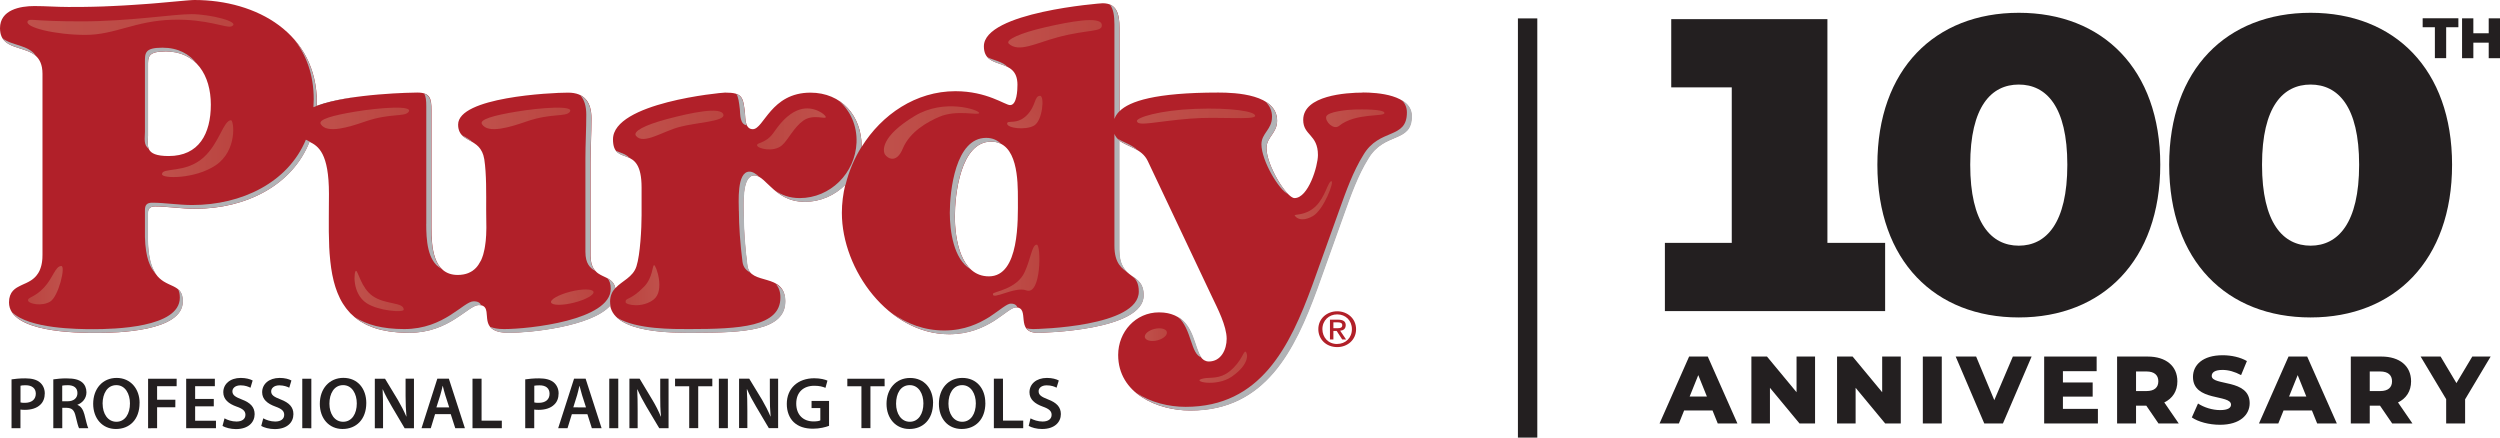<?xml version="1.0" encoding="UTF-8"?>
<svg xmlns="http://www.w3.org/2000/svg" xmlns:xlink="http://www.w3.org/1999/xlink" viewBox="0 0 515.92 90.31">
  <defs>
    <style>
      .cls-1 {
        fill: url(#linear-gradient-12);
      }

      .cls-1, .cls-2, .cls-3, .cls-4, .cls-5, .cls-6, .cls-7, .cls-8, .cls-9, .cls-10, .cls-11, .cls-12, .cls-13, .cls-14, .cls-15, .cls-16, .cls-17, .cls-18, .cls-19, .cls-20, .cls-21, .cls-22, .cls-23, .cls-24, .cls-25 {
        stroke-width: 0px;
      }

      .cls-2 {
        fill: url(#linear-gradient-17);
      }

      .cls-3 {
        fill: url(#linear-gradient-19);
      }

      .cls-4 {
        fill: url(#linear-gradient);
      }

      .cls-26 {
        opacity: .5;
      }

      .cls-5 {
        fill: url(#linear-gradient-21);
      }

      .cls-6 {
        fill: url(#linear-gradient-6);
      }

      .cls-27 {
        isolation: isolate;
      }

      .cls-7 {
        fill: url(#linear-gradient-15);
      }

      .cls-8 {
        fill: url(#linear-gradient-11);
      }

      .cls-9 {
        fill: #b1b3b6;
      }

      .cls-10 {
        fill: url(#linear-gradient-5);
      }

      .cls-11 {
        fill: url(#linear-gradient-13);
      }

      .cls-12 {
        fill: url(#linear-gradient-16);
      }

      .cls-13 {
        fill: url(#linear-gradient-20);
      }

      .cls-14 {
        fill: url(#linear-gradient-14);
      }

      .cls-15 {
        fill: url(#linear-gradient-2);
      }

      .cls-16 {
        fill: url(#linear-gradient-7);
      }

      .cls-17 {
        fill: url(#linear-gradient-3);
      }

      .cls-18 {
        fill: #231f20;
      }

      .cls-19 {
        fill: #888a8c;
      }

      .cls-20 {
        fill: url(#linear-gradient-9);
      }

      .cls-21 {
        fill: url(#linear-gradient-8);
      }

      .cls-22 {
        fill: url(#linear-gradient-18);
      }

      .cls-23 {
        fill: #b12029;
      }

      .cls-24 {
        fill: url(#linear-gradient-10);
      }

      .cls-25 {
        fill: url(#linear-gradient-4);
      }

      .cls-28 {
        mix-blend-mode: multiply;
      }
    </style>
    <linearGradient id="linear-gradient" x1="2749.42" y1="144.46" x2="2764.05" y2="144.46" gradientTransform="translate(-2715.35 -113.81)" gradientUnits="userSpaceOnUse">
      <stop offset="0" stop-color="#e7c4b8"/>
      <stop offset=".37" stop-color="#eacdc2"/>
      <stop offset="1" stop-color="#e7c4b8"/>
    </linearGradient>
    <linearGradient id="linear-gradient-2" x1="2924.49" y1="140.86" x2="2930.87" y2="134.48" gradientTransform="translate(-2715.35 -113.81)" gradientUnits="userSpaceOnUse">
      <stop offset=".03" stop-color="#e7c4b8"/>
      <stop offset=".4" stop-color="#eacdc2"/>
      <stop offset="1" stop-color="#e7c4b8"/>
    </linearGradient>
    <linearGradient id="linear-gradient-3" x1="5.68" y1="5.06" x2="48.18" y2="5.06" gradientUnits="userSpaceOnUse">
      <stop offset="0" stop-color="#ce816e"/>
      <stop offset="1" stop-color="#c56958"/>
    </linearGradient>
    <linearGradient id="linear-gradient-4" x1="33.43" y1="30.68" x2="48.13" y2="30.68" xlink:href="#linear-gradient-3"/>
    <linearGradient id="linear-gradient-5" x1="73.16" y1="60.05" x2="83.31" y2="60.05" xlink:href="#linear-gradient-3"/>
    <linearGradient id="linear-gradient-6" x1="130.63" y1="52.52" x2="123.47" y2="52.52" gradientTransform="translate(2.74 13.47) rotate(-3.17)" xlink:href="#linear-gradient-3"/>
    <linearGradient id="linear-gradient-7" x1="204.92" y1="55.76" x2="214.51" y2="55.76" xlink:href="#linear-gradient-3"/>
    <linearGradient id="linear-gradient-8" x1="12.93" y1="58.86" x2="5.78" y2="58.86" xlink:href="#linear-gradient-3"/>
    <linearGradient id="linear-gradient-9" x1="209.23" y1="27.07" x2="215.63" y2="20.66" xlink:href="#linear-gradient-3"/>
    <linearGradient id="linear-gradient-10" x1="128.12" y1="22.16" x2="146.39" y2="22.16" gradientTransform="translate(2.42 7.2) rotate(-1.51)" xlink:href="#linear-gradient-3"/>
    <linearGradient id="linear-gradient-11" x1="99.38" y1="24.44" x2="117.69" y2="24.44" xlink:href="#linear-gradient-3"/>
    <linearGradient id="linear-gradient-12" x1="66.13" y1="24.44" x2="84.43" y2="24.44" xlink:href="#linear-gradient-3"/>
    <linearGradient id="linear-gradient-13" x1="208.06" y1="6.97" x2="227.38" y2="6.97" xlink:href="#linear-gradient-3"/>
    <linearGradient id="linear-gradient-14" x1="170.4" y1="26.61" x2="156.23" y2="26.61" xlink:href="#linear-gradient-3"/>
    <linearGradient id="linear-gradient-15" x1="182.42" y1="27.35" x2="202.07" y2="27.35" xlink:href="#linear-gradient-3"/>
    <linearGradient id="linear-gradient-16" x1="234.62" y1="23.96" x2="259.02" y2="23.96" xlink:href="#linear-gradient-3"/>
    <linearGradient id="linear-gradient-17" x1="270.81" y1="20.78" x2="282.87" y2="20.78" gradientTransform="translate(2.4 10.87) rotate(-1.51)" xlink:href="#linear-gradient-3"/>
    <linearGradient id="linear-gradient-18" x1="267.18" y1="41.33" x2="274.88" y2="41.33" xlink:href="#linear-gradient-3"/>
    <linearGradient id="linear-gradient-19" x1="247.54" y1="75.78" x2="257.34" y2="75.78" xlink:href="#linear-gradient-3"/>
    <linearGradient id="linear-gradient-20" x1="236.25" y1="69.06" x2="240.82" y2="69.06" xlink:href="#linear-gradient-3"/>
    <linearGradient id="linear-gradient-21" x1="90.13" y1="24.53" x2="99.14" y2="24.53" gradientTransform="translate(20.42 65.47) rotate(-16.97)" xlink:href="#linear-gradient-3"/>
  </defs>
  <g class="cls-27">
    <g id="Layer_1" data-name="Layer 1">
      <g>
        <rect class="cls-18" x="313.25" y="3.79" width="4" height="86.51"/>
        <g>
          <path class="cls-18" d="m353.39,84.71h-5.84l-1.08,2.68h-3.99l6.1-13.81h3.85l6.12,13.81h-4.06l-1.08-2.68Zm-1.14-2.88l-1.78-4.42-1.78,4.42h3.55Z"/>
          <path class="cls-18" d="m374.57,73.58v13.81h-3.21l-6.1-7.36v7.36h-3.83v-13.81h3.22l6.1,7.36v-7.36h3.83Z"/>
          <path class="cls-18" d="m392.26,73.58v13.81h-3.22l-6.1-7.36v7.36h-3.83v-13.81h3.21l6.1,7.36v-7.36h3.83Z"/>
          <path class="cls-18" d="m396.81,73.58h3.91v13.81h-3.91v-13.81Z"/>
          <path class="cls-18" d="m419.26,73.58l-5.92,13.81h-3.85l-5.9-13.81h4.22l3.75,9,3.83-9h3.87Z"/>
          <path class="cls-18" d="m432.94,84.37v3.02h-11.09v-13.81h10.83v3.02h-6.96v2.33h6.14v2.92h-6.14v2.53h7.22Z"/>
          <path class="cls-18" d="m442.94,83.72h-2.13v3.67h-3.91v-13.81h6.31c3.77,0,6.13,1.95,6.13,5.11,0,2.03-.99,3.53-2.7,4.36l2.98,4.34h-4.18l-2.51-3.67Zm.04-7.06h-2.17v4.04h2.17c1.62,0,2.43-.75,2.43-2.01s-.81-2.03-2.43-2.03Z"/>
          <path class="cls-18" d="m452.32,86.15l1.28-2.88c1.22.81,2.96,1.36,4.56,1.36s2.25-.45,2.25-1.12c0-2.19-7.85-.59-7.85-5.72,0-2.47,2.01-4.48,6.12-4.48,1.8,0,3.65.41,5.01,1.2l-1.2,2.9c-1.32-.71-2.62-1.07-3.83-1.07-1.64,0-2.23.55-2.23,1.24,0,2.11,7.83.53,7.83,5.62,0,2.41-2.01,4.46-6.12,4.46-2.27,0-4.52-.61-5.82-1.52Z"/>
          <path class="cls-18" d="m477.09,84.71h-5.84l-1.08,2.68h-3.99l6.1-13.81h3.85l6.12,13.81h-4.06l-1.08-2.68Zm-1.14-2.88l-1.78-4.42-1.78,4.42h3.55Z"/>
          <path class="cls-18" d="m491.17,83.72h-2.13v3.67h-3.91v-13.81h6.31c3.77,0,6.13,1.95,6.13,5.11,0,2.03-.99,3.53-2.7,4.36l2.98,4.34h-4.18l-2.51-3.67Zm.04-7.06h-2.17v4.04h2.17c1.62,0,2.43-.75,2.43-2.01s-.81-2.03-2.43-2.03Z"/>
          <path class="cls-18" d="m508.72,82.44v4.95h-3.91v-5.01l-5.27-8.8h4.12l3.27,5.48,3.27-5.48h3.79l-5.29,8.86Z"/>
        </g>
        <g>
          <g>
            <path class="cls-18" d="m502.49,5.62h-2.53v-1.85h7.37v1.85h-2.52v6.38h-2.33v-6.38Z"/>
            <path class="cls-18" d="m515.92,3.78v8.23h-2.33v-3.21h-3.17v3.21h-2.33V3.78h2.33v3.09h3.17v-3.09h2.33Z"/>
          </g>
          <g>
            <path class="cls-18" d="m389.03,50.12v14.08h-45.45v-14.08h13.8V18.03h-12.49V3.95h32.23v46.17h11.91Z"/>
            <path class="cls-18" d="m387.43,34c0-19.75,11.91-31.36,29.19-31.36s29.19,11.62,29.19,31.36-11.91,31.51-29.19,31.51-29.19-11.62-29.19-31.51Zm39.2,0c0-12.05-4.36-16.55-10.02-16.55s-10.02,4.5-10.02,16.55,4.36,16.7,10.02,16.7,10.02-4.65,10.02-16.7Z"/>
            <path class="cls-18" d="m447.65,34c0-19.75,11.91-31.36,29.19-31.36s29.19,11.62,29.19,31.36-11.91,31.51-29.19,31.51-29.19-11.62-29.19-31.51Zm39.2,0c0-12.05-4.36-16.55-10.02-16.55s-10.02,4.5-10.02,16.55,4.36,16.7,10.02,16.7,10.02-4.65,10.02-16.7Z"/>
          </g>
        </g>
        <g>
          <g>
            <path class="cls-4" d="m34.07,35.92c-.03-1.51,4.82-.07,8.58-3.49,3.21-2.93,4.04-7.55,5.58-7.62.61-.02,1.38,6.23-3.16,9.27-4.26,2.85-10.99,2.76-11.01,1.84Z"/>
            <path class="cls-15" d="m214.52,19.79c-1.23.03-.78,2.06-2.72,4-2.05,2.06-4.04.88-4.04,1.71,0,.94,3.82,1.41,5.55.39,1.74-1.02,2.18-6.12,1.21-6.1Z"/>
            <path class="cls-19" d="m64.66,22.5c2.42-1.35,6.45-2.18,10.44-2.7-3.77.44-7.7,1.15-10.39,2.3-.01.14-.03.26-.05.39Z"/>
            <g>
              <path class="cls-18" d="m2.39,78.29c.65-.1,1.58-.21,2.84-.21,1.35,0,2.36.28,3.01.84.6.5,1,1.3,1,2.25s-.31,1.77-.89,2.32c-.74.74-1.9,1.09-3.21,1.09-.36,0-.68-.02-.92-.06v3.85h-1.84v-10.08Zm1.84,4.76c.22.06.53.09.9.08,1.39,0,2.25-.68,2.26-1.88,0-1.13-.8-1.74-2.09-1.75-.52,0-.87.04-1.07.1v3.45Z"/>
              <path class="cls-18" d="m10.99,78.29c.69-.1,1.74-.22,2.81-.2,1.48,0,2.47.24,3.16.82.56.47.88,1.2.88,2.05,0,1.31-.9,2.21-1.85,2.56v.05c.72.26,1.17.98,1.43,1.95.33,1.28.58,2.45.8,2.84h-1.91c-.16-.31-.4-1.14-.69-2.41-.29-1.33-.77-1.75-1.85-1.79h-.92s0,4.2,0,4.2h-1.85v-10.08Zm1.85,4.52h1.11c1.27,0,2.04-.67,2.03-1.7,0-1.1-.78-1.62-1.99-1.62-.6,0-.97.05-1.15.09v3.23Z"/>
              <path class="cls-18" d="m28.8,83.17c0,3.42-2.06,5.36-4.88,5.36s-4.69-2.2-4.69-5.19c0-3.14,1.96-5.35,4.84-5.35s4.75,2.26,4.74,5.18Zm-7.62.14c0,2.06,1.05,3.72,2.84,3.73,1.8,0,2.81-1.67,2.8-3.8,0-1.93-.95-3.76-2.81-3.76s-2.83,1.72-2.84,3.83Z"/>
              <path class="cls-18" d="m30.55,78.16h5.91s-.01,1.54-.01,1.54h-4.03s0,2.79,0,2.79h3.77s-.01,1.55-.01,1.55h-3.76s0,4.32,0,4.32l-1.86.02v-10.22Z"/>
              <path class="cls-18" d="m44.13,83.85h-3.86v2.98s4.3,0,4.3,0v1.53s-6.15,0-6.15,0v-10.2s5.92,0,5.92,0v1.54s-4.07,0-4.07,0v2.63s3.85,0,3.85,0v1.52Z"/>
              <path class="cls-18" d="m46.33,86.33c.6.35,1.51.66,2.47.66,1.2,0,1.84-.55,1.85-1.38,0-.79-.51-1.25-1.82-1.7-1.66-.59-2.75-1.49-2.75-2.97,0-1.67,1.39-2.95,3.61-2.95,1.11.01,1.91.24,2.45.53l-.45,1.5c-.37-.2-1.07-.5-2.03-.5-1.18,0-1.7.64-1.7,1.23,0,.79.6,1.17,1.95,1.69,1.78.67,2.63,1.57,2.64,3.03-.01,1.64-1.24,3.08-3.88,3.08-1.07,0-2.19-.31-2.75-.65l.41-1.56Z"/>
              <path class="cls-18" d="m54.33,86.33c.61.35,1.53.66,2.47.66,1.19,0,1.85-.55,1.85-1.38,0-.78-.49-1.23-1.8-1.7-1.66-.6-2.75-1.49-2.75-2.97,0-1.67,1.39-2.94,3.6-2.95,1.1,0,1.92.24,2.44.53l-.45,1.49c-.36-.19-1.07-.48-2.03-.49-1.17,0-1.7.65-1.7,1.24,0,.78.6,1.15,1.95,1.67,1.78.69,2.64,1.58,2.64,3.04,0,1.65-1.23,3.08-3.87,3.08-1.09,0-2.2-.31-2.77-.65l.41-1.55Z"/>
              <path class="cls-18" d="m64.25,78.16v10.22s-1.87-.02-1.87-.02v-10.2h1.87Z"/>
              <path class="cls-18" d="m75.59,83.16c0,3.41-2.09,5.37-4.9,5.37s-4.7-2.2-4.69-5.2c0-3.13,1.98-5.34,4.85-5.35,2.99,0,4.74,2.26,4.74,5.18Zm-7.61.15c0,2.06,1.04,3.73,2.83,3.73,1.81,0,2.83-1.67,2.82-3.8,0-1.93-.96-3.76-2.82-3.76s-2.83,1.73-2.83,3.83Z"/>
              <path class="cls-18" d="m77.35,88.38v-10.22s2.11,0,2.11,0l2.65,4.38c.67,1.15,1.27,2.31,1.74,3.42h.03c-.12-1.35-.18-2.68-.18-4.24v-3.57h1.73v10.23h-1.92s-2.66-4.5-2.66-4.5c-.66-1.11-1.34-2.35-1.85-3.52h-.04c.08,1.34.09,2.69.09,4.36v3.66h-1.71Z"/>
              <path class="cls-18" d="m89.78,85.48l-.88,2.89h-1.91l3.26-10.22h2.38s3.31,10.21,3.31,10.21h-1.99s-.93-2.89-.93-2.89h-3.24Zm2.92-1.41l-.81-2.53c-.19-.61-.37-1.31-.51-1.9h-.03c-.15.6-.3,1.31-.49,1.9l-.8,2.53h2.63Z"/>
              <path class="cls-18" d="m97.51,78.15h1.87v8.66h4.18v1.56h-6.05v-10.22Z"/>
              <path class="cls-18" d="m108.41,78.29c.67-.1,1.6-.21,2.85-.21,1.36,0,2.36.29,3.01.83.6.51,1.01,1.3,1.01,2.26,0,.97-.31,1.77-.89,2.31-.74.75-1.9,1.1-3.23,1.1-.34,0-.66-.02-.91-.06v3.84h-1.86v-10.08Zm1.85,4.76c.22.07.53.08.91.08,1.39.01,2.25-.68,2.24-1.88,0-1.13-.78-1.74-2.07-1.73-.52,0-.89.04-1.08.08v3.46Z"/>
              <path class="cls-18" d="m118.01,85.48l-.89,2.88h-1.93l3.28-10.22h2.38s3.3,10.23,3.3,10.23h-2.01s-.92-2.89-.92-2.89h-3.23Zm2.92-1.41l-.81-2.53c-.18-.61-.35-1.31-.52-1.9h-.03c-.15.6-.29,1.31-.47,1.9l-.79,2.52,2.62.02Z"/>
              <path class="cls-18" d="m127.59,78.15v10.22h-1.86s0-10.22,0-10.22h1.87Z"/>
              <path class="cls-18" d="m129.89,88.37v-10.22s2.11,0,2.11,0l2.63,4.38c.69,1.15,1.28,2.31,1.73,3.42h.05c-.14-1.35-.17-2.68-.16-4.23v-3.57h1.72v10.22h-1.92s-2.68-4.5-2.68-4.5c-.65-1.11-1.32-2.35-1.83-3.52l-.04.02c.07,1.32.09,2.66.09,4.34v3.65s-1.7,0-1.7,0Z"/>
              <path class="cls-18" d="m142.22,79.71h-2.91v-1.57h7.69v1.57h-2.91s0,8.65,0,8.65h-1.86v-8.65Z"/>
              <path class="cls-18" d="m150.21,78.15v10.21h-1.86v-10.21h1.86Z"/>
              <path class="cls-18" d="m152.52,88.37v-10.22h2.1l2.66,4.38c.67,1.15,1.26,2.32,1.72,3.42h.03c-.11-1.35-.17-2.68-.16-4.24v-3.57s1.71,0,1.71,0v10.21h-1.92s-2.66-4.5-2.66-4.5c-.66-1.11-1.34-2.35-1.83-3.52h-.05c.08,1.34.11,2.68.11,4.36v3.65h-1.71Z"/>
              <path class="cls-18" d="m171.08,87.88c-.66.26-1.93.59-3.29.59-1.71,0-3.02-.44-3.99-1.35-.9-.85-1.44-2.21-1.43-3.77,0-3.22,2.3-5.29,5.67-5.29,1.26,0,2.25.27,2.72.49l-.41,1.49c-.57-.24-1.24-.43-2.31-.43-2.19,0-3.72,1.29-3.72,3.67,0,2.32,1.43,3.68,3.55,3.69.65,0,1.17-.08,1.42-.22v-2.54h-1.81v-1.47s3.61,0,3.61,0v5.14Z"/>
              <path class="cls-18" d="m177.76,79.71h-2.9v-1.55h7.69s.01,1.55.01,1.55h-2.93v8.65h-1.86s0-8.65,0-8.65Z"/>
              <path class="cls-18" d="m192.55,83.16c0,3.42-2.08,5.37-4.89,5.37s-4.72-2.2-4.71-5.2c0-3.12,1.99-5.33,4.86-5.33,2.98,0,4.75,2.26,4.75,5.17Zm-7.63.15c0,2.06,1.06,3.73,2.83,3.73,1.8,0,2.82-1.67,2.81-3.8,0-1.93-.94-3.76-2.82-3.76s-2.82,1.72-2.82,3.83Z"/>
              <path class="cls-18" d="m203.35,83.16c0,3.42-2.07,5.36-4.88,5.37-2.9,0-4.71-2.2-4.71-5.2,0-3.14,1.96-5.35,4.84-5.34,2.98,0,4.75,2.26,4.74,5.17Zm-7.62.15c0,2.06,1.05,3.73,2.84,3.73s2.81-1.67,2.81-3.8c0-1.93-.97-3.76-2.81-3.76s-2.85,1.72-2.84,3.83Z"/>
              <path class="cls-18" d="m205.09,78.15h1.89s.01,8.65.01,8.65h4.17v1.57h-6.06v-10.22Z"/>
              <path class="cls-18" d="m212.65,86.33c.65.35,1.55.66,2.51.66,1.19,0,1.86-.55,1.86-1.38,0-.78-.53-1.24-1.83-1.7-1.65-.6-2.74-1.49-2.74-2.97.01-1.67,1.38-2.94,3.59-2.95,1.1,0,1.91.24,2.46.53l-.46,1.49c-.36-.2-1.07-.5-2.04-.49-1.16,0-1.68.64-1.66,1.23,0,.78.59,1.15,1.95,1.68,1.76.67,2.63,1.57,2.64,3.02,0,1.64-1.26,3.09-3.9,3.08-1.07.01-2.17-.3-2.74-.64l.38-1.56Z"/>
            </g>
            <g>
              <path class="cls-23" d="m277.72,67.13c0-.82-.55-1.16-1.61-1.16h-1.65v4.09h.71s0-1.76,0-1.76h.68l1.14,1.76h.8l-1.22-1.81c.65-.06,1.13-.38,1.14-1.12Zm-2.55.6v-1.21s.87,0,.87,0c.44,0,.96.07.96.57,0,.59-.47.64-1.01.64h-.82Z"/>
              <path class="cls-23" d="m275.95,64.24c-2.08,0-3.89,1.47-3.89,3.69,0,2.11,1.64,3.7,3.9,3.7,2.08,0,3.89-1.46,3.89-3.69,0-2.22-1.8-3.7-3.9-3.7Zm0,6.75c-1.87,0-3.04-1.38-3.05-3.06,0-1.8,1.35-3.05,3.06-3.05s3.03,1.25,3.03,3.05c0,1.81-1.33,3.05-3.04,3.05Z"/>
              <path class="cls-23" d="m281.26,19.11c-3.42,0-12.32.57-12.32,5.63,0,3.25,3.04,2.96,3.04,7.26,0,2.29-1.99,8.88-4.83,8.88-1.61,0-5.78-6.69-5.78-10.32,0-2.29,2.19-3.07,2.19-5.64,0-5.45-8.53-5.82-12.13-5.82-13.07,0-18.33,1.8-20.39,3.84V5.83c0-3.15-.67-5.16-3.51-5.16-.29,0-24.49,1.82-24.49,8.89,0,5.16,6.93,2,6.93,7.93,0,1.05-.1,4.2-1.52,4.2-1.04,0-4.74-2.87-11.29-2.87-8.14,0-15.18,4.8-19.34,11.48,0-.03,0-.07,0-.1,0-6.31-4.19-11.08-10.57-11.08-8.18,0-9.61,7.54-11.9,7.54-1.61,0-1.52-2.2-1.61-3.35-.39-3.25-.48-4.2-4.1-4.2-.86,0-23.14,2.09-23.14,9.65,0,5.82,5.9.57,5.9,9.93v5.74c0,2.67-.28,8.12-1.05,10.51-.71,2.29-2.99,3.01-4.36,4.53-.04-.19-.09-.35-.15-.51-.02-.04-.03-.08-.05-.12-.06-.13-.12-.24-.19-.35-.01-.02-.02-.04-.04-.06-.36-.52-.86-.84-1.42-1.12-.55-.27-1.15-.51-1.68-.88,0,0,0,0-.01,0-.08-.06-.16-.11-.23-.18-.05-.04-.1-.09-.15-.14-.08-.07-.16-.15-.23-.24-.06-.07-.12-.14-.18-.22-.04-.05-.07-.1-.11-.15-.08-.13-.16-.26-.23-.41-.02-.05-.04-.1-.06-.15-.06-.14-.11-.29-.16-.45-.01-.04-.03-.08-.04-.12-.05-.2-.09-.42-.12-.65,0-.06-.01-.12-.02-.17-.03-.25-.04-.52-.04-.81v-19.2c0-3.05.19-6.03.19-9.07,0-3.35-1.42-5.35-4.84-5.35-3.6,0-22.69.95-22.69,6.59,0,.27.02.51.06.73.02.09.04.16.06.24.03.12.06.25.11.36.03.09.08.16.12.24.05.09.09.18.15.26.05.07.1.14.16.21.06.07.12.14.18.2.03.03.06.07.09.1.05.04.09.08.14.12.02.01.04.03.05.04.42.33.91.59,1.42.87.1.05.2.11.29.17.05.03.09.05.14.08.1.06.2.12.3.19.04.03.09.06.13.09.14.1.28.19.41.3,0,0,0,0,0,0,.13.11.25.23.38.35.03.03.06.07.09.1.1.11.2.23.29.36.02.03.04.06.06.09.11.16.21.33.3.52.02.04.03.07.05.11.07.16.14.33.2.51.02.06.04.11.05.17.07.23.12.47.17.74.47,3.06.39,7.16.39,10.32,0,.37,0,.79.01,1.22.01.81.03,1.7.03,2.61,0,0,0,.02,0,.03,0,.46-.01.92-.04,1.39,0,.02,0,.03,0,.05-.02.4-.05.81-.09,1.21-.01.13-.03.27-.05.4-.03.29-.07.58-.12.86-.03.15-.05.3-.08.45-.05.28-.12.55-.19.81-.04.13-.07.27-.1.39-.12.37-.25.73-.4,1.07-.03.08-.08.14-.12.21-.13.26-.28.51-.44.75-.15.21-.3.42-.48.61-.02.02-.04.04-.06.06-.19.2-.4.38-.63.54-.02.02-.04.03-.06.05-.23.16-.49.29-.76.41-.05.02-.11.05-.16.07-.27.11-.57.19-.88.25-.06.01-.12.02-.17.03-.34.06-.69.09-1.08.09-5.13,0-5.41-5.92-5.41-9.75v-24.26c0-2.39-.28-3.63-2.94-3.63-.56,0-13.89.16-20.72,2.74,0-.21.02-.43.02-.65C65.37,6.88,52.98,0,40.11,0c-.14,0-.31,0-.52.02-.08,0-.19.01-.29.02-.14,0-.27.02-.43.03-.18.01-.4.03-.62.05-.07,0-.13.01-.21.02-.43.04-.9.08-1.44.13-.84.08-1.81.17-2.89.26,0,0,0,0-.01,0-.32.03-.66.06-1,.09-.19.02-.39.03-.58.05-.31.03-.63.05-.95.08-.4.03-.81.06-1.24.09-.19.01-.39.03-.59.04-.38.03-.77.05-1.16.08-.19.01-.38.03-.57.04-.57.04-1.16.07-1.76.11-.1,0-.2.01-.31.02-.53.03-1.06.06-1.61.08-.19,0-.38.02-.58.03-.53.02-1.07.05-1.62.07-.14,0-.29.01-.43.02-.68.02-1.38.04-2.08.06-.17,0-.34,0-.51.01-.56.01-1.13.02-1.71.03-.21,0-.43,0-.64,0-.75,0-1.5.01-2.27.01-2.37,0-4.63-.19-7-.19C4.16,1.25,0,2.01,0,5.83c0,.32.03.61.08.88,0,.03,0,.06.01.08.05.25.12.48.21.69.01.03.03.07.04.1.09.2.2.38.32.54.02.03.04.06.07.09.13.16.26.3.42.43.03.02.05.04.08.07.16.13.32.24.5.35.03.01.05.03.08.04.19.11.38.2.58.29,0,0,.02,0,.02.01.21.09.44.18.67.26.01,0,.03.01.04.02.54.19,1.11.35,1.67.54.04.01.07.02.11.04.1.03.2.07.3.1.1.04.2.07.3.11.05.02.09.03.14.05.13.05.26.11.38.16.04.02.08.04.12.06.09.04.18.09.27.13.05.03.1.06.15.08.08.04.15.09.23.13.05.03.1.07.15.1.07.05.14.09.2.15.05.04.1.08.15.12.06.05.12.11.18.16.05.04.09.09.14.14.06.06.11.12.16.18.04.05.08.1.13.16.05.07.1.14.14.21.04.06.07.12.11.18.04.08.08.15.12.23.03.06.06.13.09.2.04.09.07.18.1.27.02.07.05.14.07.21.03.1.05.21.08.32.02.07.04.15.05.22.02.13.04.26.05.39,0,.07.02.13.03.21.02.21.03.43.03.67v37.35c0,.27,0,.52-.02.76,0,.08-.01.16-.02.24-.01.15-.03.3-.05.45-.01.09-.03.17-.04.26-.02.12-.04.24-.07.36-.02.09-.04.17-.06.25-.03.1-.06.2-.09.3-.03.08-.05.16-.08.24-.03.09-.07.17-.1.26-.03.07-.06.15-.09.22-.04.08-.08.15-.12.22-.04.07-.07.14-.11.2-.03.05-.07.1-.1.15-.09.14-.19.27-.29.4-.04.04-.07.09-.11.13-.06.06-.11.12-.17.18-.04.04-.08.08-.12.12-.06.06-.12.11-.18.16-.04.03-.08.07-.12.1-.06.05-.13.1-.19.15-.04.03-.09.06-.13.09-.07.04-.13.09-.2.13-.05.03-.09.06-.14.08-.07.04-.13.08-.2.12-.06.03-.12.06-.17.09-.07.04-.15.08-.22.11-.1.05-.2.1-.3.15,0,0-.01,0-.02,0-.24.12-.49.22-.72.33-.04.02-.08.04-.12.06-.09.04-.17.08-.25.12-.08.04-.17.08-.25.13-.11.06-.21.11-.31.17-.04.02-.09.05-.13.07-.13.08-.25.16-.36.25-.03.03-.07.05-.1.08-.12.1-.23.2-.33.31-.02.02-.04.05-.06.07-.1.11-.19.23-.27.36,0,.02-.02.03-.03.05-.08.14-.16.3-.22.47-.01.03-.03.07-.04.1-.06.17-.1.35-.14.55,0,.04-.01.07-.02.11-.03.22-.05.44-.05.7,0,6.21,14,6.31,17.97,6.31,4.26,0,17.88-.29,17.88-6.5,0-.21-.01-.4-.03-.58,0-.05-.01-.1-.02-.15-.02-.13-.04-.25-.07-.37-.01-.04-.02-.09-.03-.13-.08-.3-.2-.55-.34-.77-.02-.02-.03-.05-.05-.07-.06-.09-.13-.17-.2-.24-.02-.02-.04-.04-.06-.06-.18-.18-.37-.33-.59-.46-.04-.02-.08-.05-.12-.07-.06-.04-.13-.07-.2-.11-.03-.02-.06-.03-.09-.05-.03-.02-.06-.03-.1-.05-.03-.01-.06-.03-.08-.04-.6-.29-1.26-.55-1.92-.96-.02-.01-.04-.03-.07-.04-.12-.07-.23-.15-.34-.24-.03-.02-.06-.04-.08-.06-.27-.2-.53-.44-.78-.72-.03-.03-.05-.06-.08-.1-.1-.12-.19-.24-.28-.37-.03-.04-.06-.08-.09-.12-.23-.34-.44-.73-.63-1.19-.02-.06-.05-.12-.07-.18-.07-.18-.14-.37-.2-.57-.02-.07-.05-.14-.07-.22-.16-.54-.29-1.15-.39-1.85-.01-.1-.03-.2-.04-.3-.03-.27-.06-.55-.09-.84,0-.11-.02-.23-.03-.34-.03-.4-.05-.82-.06-1.27v-5.55c0-1.05.38-1.53,1.52-1.53,2.55,0,5.39.48,8.23.48,10.41,0,20.04-4.79,23.6-13.84,1.85.91,4.03,2.35,4.03,10.78,0,.99,0,1.97-.02,2.96,0,.68,0,1.36-.01,2.03,0,.27,0,.54,0,.81,0,.17,0,.34,0,.51,0,.48,0,.96,0,1.43,0,0,0,.01,0,.02.01,1.03.04,2.05.08,3.05,0,.04,0,.08,0,.12.02.44.05.87.08,1.31,0,.08.01.16.02.23.03.41.07.81.11,1.21,0,.07.01.14.02.21.1.94.23,1.85.4,2.73,0,0,0,0,0,0,.08.42.17.82.27,1.22.02.1.05.19.07.28.08.31.17.61.26.91.03.11.07.23.11.34.09.29.19.57.3.84.04.1.08.2.12.3.13.33.28.65.43.96.02.04.03.07.05.11.18.35.36.69.57,1.02.05.08.1.15.15.22.16.24.32.48.49.71.08.1.16.2.24.3.16.2.33.4.5.58.05.05.09.11.14.17.04.04.08.07.12.11.23.23.48.46.73.67.06.05.11.1.17.15.32.26.66.5,1.02.74.08.05.17.1.25.15.29.18.59.34.9.5.12.06.25.12.37.18.31.14.64.28.98.4.11.04.22.09.34.13.46.16.93.3,1.43.42.08.02.17.03.25.05.43.1.87.18,1.33.26.17.03.35.05.53.07.41.06.83.1,1.26.14.18.01.36.03.54.04.61.04,1.24.06,1.91.06,4.17,0,7.22-1.43,9.49-2.87.44-.28.85-.55,1.24-.82,1.08-.75,1.96-1.41,2.68-1.76.04-.02.07-.03.11-.05.11-.05.22-.09.33-.13.04-.01.08-.03.11-.04.13-.04.26-.06.38-.06.24,0,.44.02.61.06,0,0,0,0,0,0,.17.04.32.1.44.18,0,0,0,0,0,0,.12.08.22.17.3.28,0,0,0,0,0,0,.35.47.35,1.22.42,1.99,0,.05,0,.09.01.14,0,.07.01.13.02.2.14,1.17.58,2.33,2.7,2.73.05,0,.11.02.16.02.12.02.23.04.36.05.1.01.2.02.31.03.09,0,.18.02.28.02.21.01.42.02.65.02,4.42,0,17.11-1.3,20.92-5.64.98,5.81,13.06,5.64,17.26,5.64,10.48,0,18.86-.47,18.86-6.5s-7.23-3.15-7.82-7.35c-.48-3.63-.76-7.65-.76-10.51,0-1.72-.48-8.12,2.19-8.12.67,0,1.28.4,1.94.98.14.14.29.28.44.42.33.32.68.65,1.05.98,1.56,1.47,3.6,3.07,6.96,3.07s6.25-1.35,8.41-3.54c-.46,1.91-.71,3.86-.71,5.83,0,11.75,9.68,25.04,22.12,25.04,4.17,0,7.11-1.43,9.29-2.77,2.19-1.43,3.61-2.77,4.47-2.77,3.13,0-.29,5.25,4.55,5.25,1.05,0,21.82-.47,21.82-7.74,0-4.97-5.03-2.77-5.03-9.46v-22.5c1.71,1.35,4.66,1.62,5.91,4.25l13.25,28c1.14,2.39,3.03,6.02,3.03,8.69,0,2.2-1.14,4.68-3.7,4.68-.17,0-.33-.03-.48-.07-.03,0-.06-.02-.09-.03-.14-.05-.27-.1-.4-.18-.02-.01-.04-.03-.06-.04-.11-.08-.21-.16-.31-.26-.02-.02-.04-.04-.06-.06-.1-.11-.2-.24-.29-.38-.02-.03-.04-.07-.07-.1-.08-.13-.16-.28-.23-.43-.01-.02-.02-.05-.04-.07-.07-.15-.14-.31-.2-.47-.03-.06-.05-.13-.08-.2-.06-.16-.12-.31-.18-.48-.27-.76-.53-1.6-.86-2.44-.01-.03-.02-.05-.03-.08-.06-.15-.12-.3-.19-.45-.02-.04-.03-.08-.05-.12-.07-.15-.13-.29-.21-.43-.02-.03-.03-.07-.05-.1-.18-.35-.38-.69-.61-1.01-.03-.04-.06-.08-.09-.12-.09-.12-.17-.23-.27-.34-.04-.05-.09-.1-.13-.15-.09-.1-.18-.2-.27-.29-.05-.05-.1-.1-.15-.14-.1-.1-.21-.19-.32-.28-.05-.04-.09-.08-.14-.12-.33-.24-.69-.46-1.09-.64-.06-.03-.13-.05-.19-.08-.14-.06-.29-.12-.45-.17-.08-.03-.17-.05-.25-.08-.15-.04-.3-.08-.46-.12-.09-.02-.18-.04-.28-.06-.17-.03-.36-.06-.54-.08-.09,0-.17-.02-.26-.03-.28-.02-.57-.04-.88-.04-4.83,0-8.43,4.02-8.43,8.79,0,7.93,8.05,11.46,14.87,11.46,15.44,0,21.5-12.42,26.15-25.13l5.58-15.57c1.33-3.73,2.84-7.93,4.93-11.27,3.32-5.64,9-3.15,9-8.79,0-4.39-7.01-4.87-10.13-4.87Zm-76.71,10.12c5.51,0,5.51,8.12,5.51,11.84,0,4.2.37,15.96-5.98,15.96-5.89,0-7.02-7.84-7.02-12.33s1.14-15.48,7.5-15.48ZM34.15,10.61c6.34,0,9.36,4.96,9.36,10.98s-2.46,10.61-8.7,10.61c-5.11,0-4.26-2.2-4.26-4.2v-14.33c0-1.91-.09-3.05,3.6-3.05Z"/>
            </g>
            <g class="cls-28">
              <g>
                <path class="cls-9" d="m262.5,24.15c0,2.57-2.18,3.34-2.18,5.63,0,3.43,3.72,9.58,5.49,10.25-1.88-1.9-4.45-6.62-4.45-9.46,0-2.29,2.19-3.07,2.19-5.64,0-1.84-.98-3.1-2.41-3.97.85.81,1.37,1.84,1.37,3.19Z"/>
                <path class="cls-9" d="m230.65,28.65c1.02,1.04,2.71,1.48,4.15,2.36-1.22-1.13-2.86-1.61-4.15-2.36Z"/>
                <path class="cls-9" d="m247.95,73.76c-1.38-1.89-1.48-6.41-4.81-8.36,2.87,2.69,2.54,7.69,4.81,8.36Z"/>
                <path class="cls-9" d="m289.28,20.67c.66.65,1.06,1.47,1.06,2.53,0,5.64-5.67,3.15-8.99,8.78-2.09,3.35-3.6,7.55-4.93,11.28l-5.59,15.57c-4.65,12.71-10.7,25.13-26.15,25.13-3.47,0-7.25-.92-10.13-2.86,2.96,2.48,7.27,3.64,11.18,3.64,15.44,0,21.5-12.42,26.15-25.13l5.58-15.57c1.33-3.73,2.84-7.93,4.93-11.27,3.32-5.64,9-3.15,9-8.79,0-1.53-.86-2.58-2.11-3.31Z"/>
              </g>
              <g>
                <path class="cls-9" d="m120.81,32.75v19.2c0,2.45.95,3.36,2.04,3.96-.59-.63-1-1.57-1-3.17v-19.2c0-3.05.19-6.03.19-9.07,0-2.34-.7-4.02-2.29-4.82.85.92,1.24,2.29,1.24,4.04,0,3.05-.18,6.01-.18,9.08Z"/>
                <path class="cls-9" d="m95.28,27.87c.59.62,1.44.98,2.25,1.47-.69-.66-1.52-1.04-2.25-1.47Z"/>
                <path class="cls-9" d="m125.9,62.29c0-1.27.44-2.14,1.08-2.84-.23-1.1-.87-1.63-1.63-2.04.41.48.69,1.14.69,2.18,0,6.5-16.8,8.32-22.02,8.32-1.27,0-2.17-.18-2.82-.46.57.73,1.66,1.25,3.86,1.25,4.42,0,17.11-1.3,20.92-5.64-.04-.24-.07-.5-.07-.77Z"/>
                <path class="cls-9" d="m97.75,62.18c-1.05,0-2.56,1.43-4.84,2.86-2.28,1.44-5.32,2.87-9.49,2.87-4.51,0-7.8-.9-10.19-2.47,2.46,2.05,6.02,3.25,11.24,3.25,4.17,0,7.22-1.43,9.49-2.87,2.28-1.43,3.8-2.86,4.84-2.86.18,0,.34.02.48.04-.2-.5-.61-.82-1.52-.82Z"/>
                <path class="cls-9" d="m87.96,46.22c0,3.14.2,7.7,3.12,9.22-1.92-1.96-2.07-5.73-2.07-8.44v-24.26c0-1.85-.18-3-1.49-3.44.38.61.45,1.49.45,2.65v24.27Z"/>
              </g>
              <g>
                <path class="cls-9" d="m154.12,25.86c-.35-.74-.34-1.84-.4-2.55-.28-2.31-.41-3.45-1.76-3.92.42.65.54,1.65.72,3.14.09,1.11,0,3.17,1.44,3.33Z"/>
                <path class="cls-9" d="m152.48,43.55c0,2.86.28,6.88.75,10.51.16,1.15.81,1.79,1.68,2.23-.32-.37-.55-.83-.64-1.45-.48-3.63-.76-7.65-.76-10.51,0-1.72-.48-8.12,2.19-8.12.35,0,.68.11,1.01.3-.7-.64-1.35-1.09-2.05-1.09-2.67,0-2.19,6.4-2.19,8.12Z"/>
                <path class="cls-9" d="m174.5,38.11c.68-2.76,1.8-5.41,3.3-7.82,0-.03,0-.06,0-.1,0-4.04-1.73-7.44-4.65-9.37,2.29,2,3.75,5.06,3.61,8.6-.25,6.3-5.42,11.46-11.72,11.46-2.17,0-3.78-.67-5.08-1.54,1.46,1.22,3.33,2.32,6.12,2.32,3.24,0,6.25-1.35,8.41-3.54Z"/>
                <path class="cls-9" d="m160.09,58.61c.59.63.96,1.5.96,2.8,0,6.02-8.38,6.5-18.86,6.5-3.17,0-10.83.1-14.82-2.34,3.51,3.24,12.38,3.12,15.86,3.12,10.48,0,18.86-.47,18.86-6.5,0-1.97-.85-2.96-2.01-3.58Z"/>
                <path class="cls-9" d="m127.08,31.12c.69.89,1.84.98,2.9,1.53-.86-.94-1.98-1.12-2.9-1.53Z"/>
              </g>
              <g>
                <path class="cls-9" d="m229.98,24.55c.19-.53.51-1.08,1.04-1.6V5.83c0-2.47-.41-4.23-1.96-4.88.71.89.92,2.31.92,4.1v19.51Z"/>
                <path class="cls-9" d="m203.74,11.79c.99,1.13,2.81,1.3,4.23,2.06-1.08-1.18-2.88-1.37-4.23-2.06Z"/>
                <path class="cls-9" d="m229.98,27.62v23.08c0,3.72,1.56,4.7,2.94,5.69-1.02-.86-1.9-2.11-1.9-4.9v-22.5c-.45-.36-.82-.8-1.04-1.36Z"/>
                <path class="cls-9" d="m200.28,55.55c-2.63-2.5-3.24-7.56-3.24-10.84,0-4.49,1.14-15.48,7.5-15.48.81,0,1.5.18,2.09.49-.77-.78-1.79-1.27-3.12-1.27-6.36,0-7.5,10.98-7.5,15.47,0,3.69.76,9.6,4.28,11.63Z"/>
                <path class="cls-9" d="m208.63,62.65c-.85,0-2.28,1.34-4.46,2.77-2.18,1.34-5.12,2.78-9.29,2.78s-7.72-1.38-10.92-3.64c3.43,2.72,7.52,4.42,11.96,4.42,4.17,0,7.11-1.43,9.29-2.77,2.19-1.43,3.61-2.77,4.47-2.77.11,0,.21,0,.3.02-.2-.48-.57-.8-1.34-.8Z"/>
                <path class="cls-9" d="m236.05,60.95c0-2.41-1.18-3.13-2.4-4.01.77.66,1.36,1.52,1.36,3.23,0,7.27-20.78,7.74-21.82,7.74-.58,0-1.03-.07-1.39-.21.39.58,1.09.99,2.43.99,1.05,0,21.82-.47,21.82-7.74Z"/>
              </g>
              <g>
                <g>
                  <path class="cls-9" d="m7.45,11.58c-1.52-2.39-5.12-2.13-6.96-3.72,1.31,2.22,4.96,1.88,6.96,3.72Z"/>
                  <path class="cls-9" d="m30.71,30.72c-.34-.78-.16-1.78-.16-2.73v-14.33c0-1.91-.09-3.05,3.6-3.05,2.83,0,5,.99,6.53,2.62-1.55-2.08-3.92-3.39-7.17-3.39-3.69,0-3.6,1.14-3.6,3.05v14.33c0,1.3-.35,2.68.8,3.49Z"/>
                </g>
                <g>
                  <path class="cls-9" d="m64.66,22.13c.22-.1.45-.19.69-.28,0-.21.02-.42.02-.64,0-5.45-1.8-9.82-4.73-13.15,2.56,3.22,4.1,7.34,4.1,12.39,0,.57-.03,1.13-.06,1.69Z"/>
                  <path class="cls-9" d="m63.12,28.84c-3.68,8.81-13.2,13.47-23.46,13.47-2.84,0-5.68-.48-8.23-.48-1.14,0-1.52.48-1.52,1.53v5.54c.11,4.32,1.08,6.43,2.28,7.62-.89-1.28-1.55-3.33-1.64-6.85v-5.55c0-1.05.38-1.53,1.52-1.53,2.55,0,5.39.48,8.23.48,10.41,0,20.04-4.79,23.61-13.84-.27-.14-.53-.26-.78-.4Z"/>
                </g>
                <path class="cls-9" d="m36.73,59.64c.24.44.38,1,.38,1.79,0,6.21-13.62,6.5-17.88,6.5-3.25,0-13.23-.07-16.73-3.5,2.72,4.19,13.89,4.27,17.37,4.27,4.26,0,17.88-.29,17.88-6.5,0-1.33-.4-2.06-1.02-2.55Z"/>
              </g>
            </g>
          </g>
          <g class="cls-26">
            <path class="cls-17" d="m5.75,4.33c.38-.57,1.11.08,11.04.08s18.95-1.49,22.73-1.49,10.28,1.59,8.28,2.51c-1.04.48-4.89-1.55-12.18-1.36-7.77.21-11.86,3.13-18,3.13s-12.74-1.57-11.88-2.87Z"/>
            <path class="cls-25" d="m33.43,35.97c-.03-1.52,4.84-.07,8.62-3.51,3.22-2.94,4.06-7.58,5.61-7.65.62-.02,1.39,6.26-3.17,9.31-4.28,2.86-11.03,2.77-11.05,1.84Z"/>
            <path class="cls-10" d="m83.31,63.9c.02-1.6-3.8-.96-6.45-2.84-2.33-1.66-2.97-5.17-3.39-5.17s-.9,4.66,2.2,6.68c2.42,1.59,7.64,1.99,7.65,1.33Z"/>
            <path class="cls-6" d="m129.11,62.35c-.1-.99.95-.22,3.83-3.21,1.79-1.85,1.67-4.4,2.05-4.42.38-.02,2.27,5.21-.07,7.07-2.32,1.84-5.76,1.16-5.82.57Z"/>
            <path class="cls-16" d="m204.93,60.62c.08-.46,4.9-.88,6.54-4.49,1.29-2.83,1.49-5.63,2.49-5.64.91-.02.96,10.58-2.16,9.43-2.38-.88-7.14,2.16-6.88.7Z"/>
            <path class="cls-21" d="m12.63,54.9c-1.23.03-1.69,2.47-3.58,4.48-2,2.13-3.52,1.94-3.23,2.72.23.6,2.77,1.17,4.52.15,1.74-1.03,3.27-7.38,2.3-7.36Z"/>
            <path class="cls-20" d="m214.63,19.77c-1.23.03-.78,2.07-2.73,4.02-2.07,2.07-4.06.89-4.06,1.72,0,.94,3.84,1.42,5.58.39,1.74-1.02,2.18-6.15,1.21-6.13Z"/>
            <path class="cls-24" d="m149.29,23.67c.31,1.39-5.57,1.6-9.04,2.52-3.48.91-7.51,3.75-9,1.84-.7-.9,1.76-2.21,6.34-3.44,4.89-1.31,11.3-2.67,11.69-.92Z"/>
            <path class="cls-8" d="m117.56,23.12c-.85,1.05-3.82.19-8.91,1.95-3.37,1.17-7.93,2.59-9.19.55-.6-.96,2.42-1.8,7.11-2.58,5.01-.83,12.15-1.37,10.99.07Z"/>
            <path class="cls-1" d="m84.3,23.12c-.85,1.05-3.82.19-8.91,1.95-3.38,1.17-7.93,2.59-9.19.55-.6-.96,2.42-1.8,7.11-2.58,5.01-.83,12.16-1.37,10.99.07Z"/>
            <path class="cls-11" d="m227.36,5.04c.31,1.71-2.71.91-9.23,2.69-4.41,1.2-7.9,3.15-9.93,1.3-.86-.78,2.41-2.24,7.52-3.41,4.94-1.13,11.33-2.35,11.64-.58Z"/>
            <path class="cls-14" d="m156.24,30c.11.68,3.41,1.5,5.15-.03,1.3-1.15,2.39-3.66,4.37-5.07,2.01-1.44,4.65-.22,4.65-.73s-2.52-2.45-5.34-1.57c-2.74.85-4.52,3.51-5.49,4.86-1.58,2.2-3.44,1.92-3.34,2.53Z"/>
            <path class="cls-7" d="m182.66,31.91c.44.7,2.31,1.98,3.64-1.23,1.48-3.57,5.19-5.56,7.51-6.56,3.67-1.59,8.25-.19,8.25-.81s-7.18-3.06-13.29.62c-6.96,4.19-6.63,7.16-6.12,7.98Z"/>
            <path class="cls-12" d="m234.62,25.01c-.15-.74,4.65-2.26,11.99-2.54,7.54-.29,12.52.53,12.41,1.45-.11.92-7.52.08-13.39.56-7.18.58-10.78,1.66-11,.53Z"/>
            <path class="cls-2" d="m273.69,24.08c.25-1.05,4.44-1.44,5.87-1.48,1.45-.04,6.22-.09,6.14.73-.08.82-5.96-.1-9.36,2.65-1.11.9-2.9-.86-2.65-1.91Z"/>
            <path class="cls-22" d="m267.21,44.52c-.31-.41,2.11.14,4.26-1.9,2.05-1.95,2.55-5.12,3.27-5.23.72-.1-1.55,5.95-3.85,7.23-1.59.88-2.96.86-3.69-.1Z"/>
            <path class="cls-3" d="m248.34,78.1c1.48-.28,3.36.19,5.45-1.5,2.47-2,2.84-4.23,3.25-4.02.41.21,1.04,2.44-2.83,5.14-3.24,2.26-8.73.94-5.87.39Z"/>
            <path class="cls-13" d="m240.8,68.49c.16.66-.72,1.44-1.97,1.75-1.25.31-2.4.03-2.56-.62-.16-.65.72-1.44,1.97-1.74,1.25-.31,2.39-.03,2.56.61Z"/>
            <path class="cls-5" d="m113.73,62.43c.23.62,2.38.63,4.79.01,2.41-.62,4.18-1.62,3.95-2.24-.23-.62-2.38-.62-4.79,0-2.41.62-4.18,1.62-3.95,2.24Z"/>
          </g>
        </g>
      </g>
    </g>
  </g>
</svg>